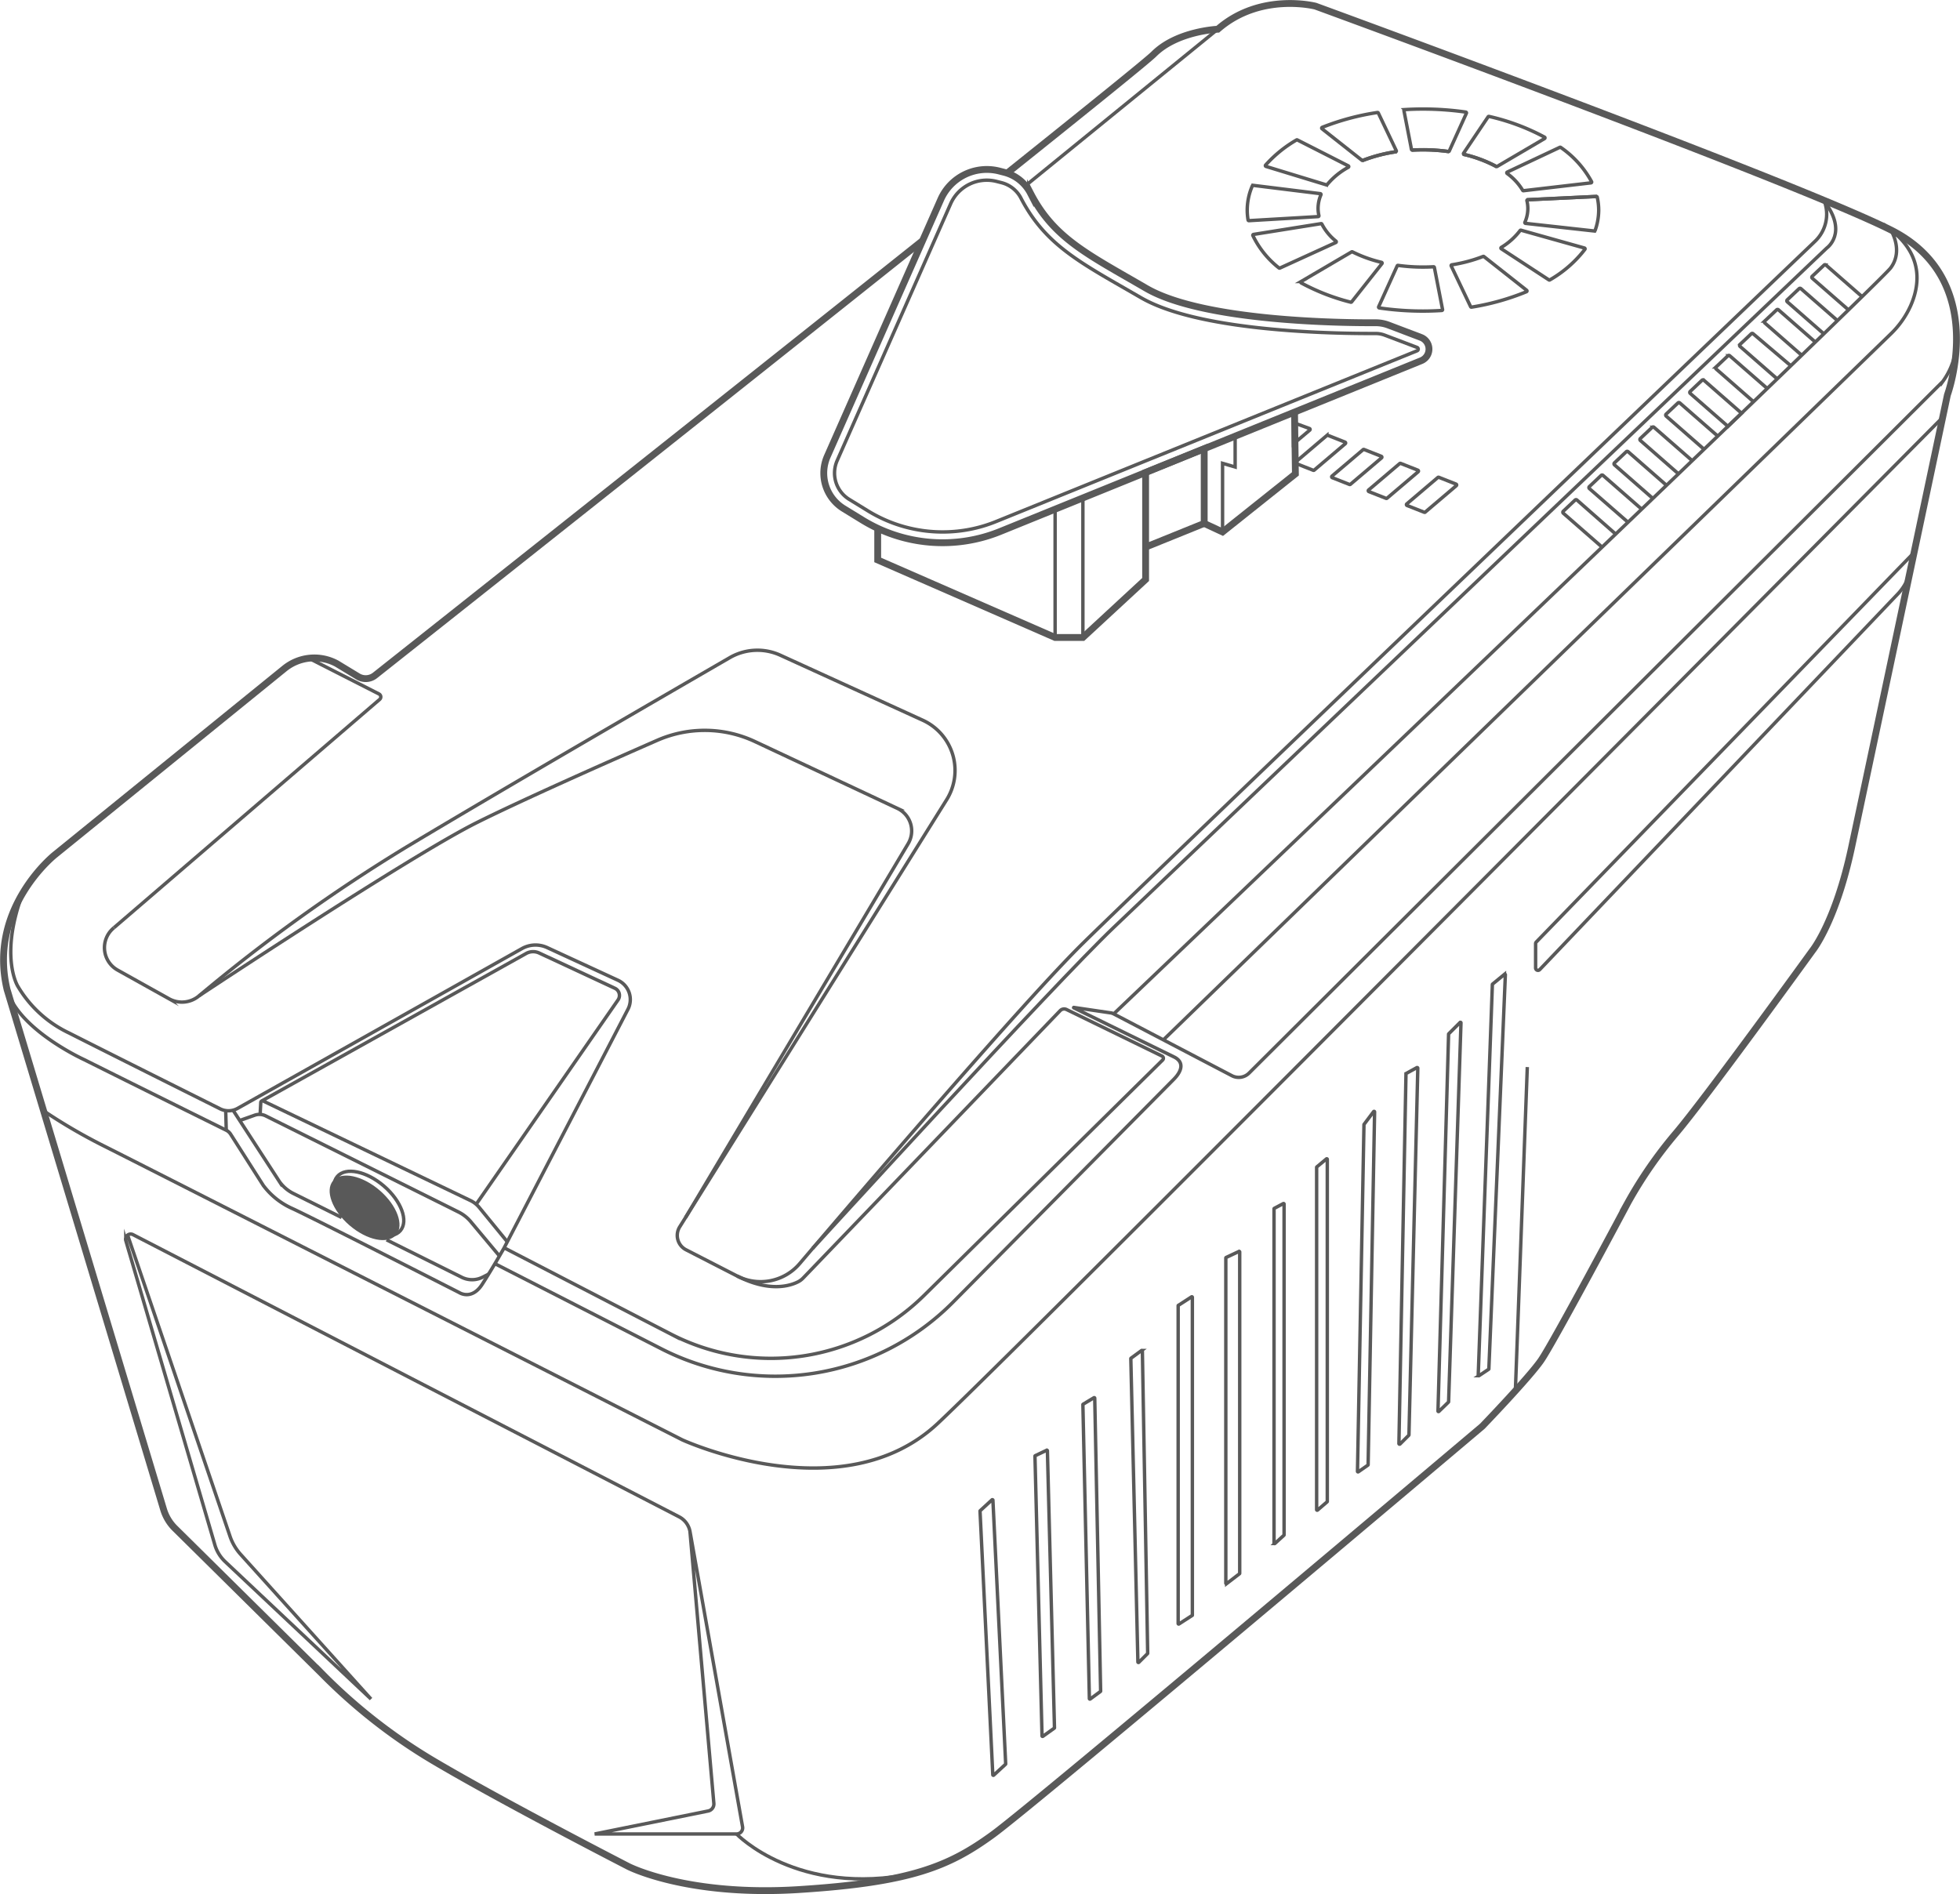 <svg xmlns="http://www.w3.org/2000/svg" width="321.344" height="310.563" viewBox="0 0 321.344 310.563"><g id="Group_4" data-name="Group 4" transform="translate(-799.425 -385.432)"><g id="Group_1" data-name="Group 1" transform="translate(369.166 -2030.771)"><path id="Path_1" data-name="Path 1" d="M581.524,2455.653c-34.526,27.529-81.323,64.594-89.781,71.291a2.456,2.456,0,0,1-2.8.173l-3.5-2.124a7.76,7.76,0,0,0-8.54.82l-37.624,30.52s-11.061,8.732-7.859,22.121l25.661,85.252a7.285,7.285,0,0,0,1.854,3.08l24,23.727a90.493,90.493,0,0,0,18.628,14.553c11.351,6.7,31.726,17.173,31.726,17.173s9.6,4.948,27.942,3.784,24.617-3.784,31.81-9.023,80.249-66.945,80.249-66.945,7.567-7.858,9.6-10.769,14.262-25.9,14.262-25.9a69.974,69.974,0,0,1,7.858-11.352c4.948-5.821,22.412-29.979,22.412-29.979s3.784-4.657,6.4-16.882,15.717-74.221,15.717-74.221,6.985-18.919-9.314-27.068-94.3-36.674-94.3-36.674-9.023-2.329-16.009,3.784c0,0-6.694.291-10.478,4.074-1,1.005-10.564,8.726-24.067,19.529" fill="none" stroke="#595959" stroke-miterlimit="10" stroke-width="1.12"></path><path id="Path_2" data-name="Path 2" d="M431.416,2578.454c1.843,6.6,12.661,11.5,12.661,11.5,8.346,4.173,20.782,10.332,23.277,11.568a1.782,1.782,0,0,1,.713.64l5.359,8.409a12.071,12.071,0,0,0,4.754,3.784c3.2,1.455,27.36,13.777,27.36,13.777s2.037,1.358,3.784-1.359,3.589-5.966,3.589-5.966l20.292-39.106a3.488,3.488,0,0,0-1.635-4.775l-11.6-5.352a4.558,4.558,0,0,0-4.143.165l-46.619,26.2a3.053,3.053,0,0,1-2.862.069c-4.641-2.321-19.17-9.589-24.748-12.422a19.4,19.4,0,0,1-8.441-7.713s-3.046-4.953.854-15.283" fill="none" stroke="#595959" stroke-miterlimit="10" stroke-width="0.56"></path><path id="Path_3" data-name="Path 3" d="M493.636,2619.494l12.33,6.136a3.8,3.8,0,0,0,3.409-.012l.983-.5" fill="none" stroke="#595959" stroke-miterlimit="10" stroke-width="0.56"></path><path id="Path_4" data-name="Path 4" d="M468.526,2598.328l7.542,11.606a6.187,6.187,0,0,0,2.287,1.955l7.916,3.939" fill="none" stroke="#595959" stroke-miterlimit="10" stroke-width="0.56"></path><line id="Line_1" data-name="Line 1" x2="0.089" y2="3.19" transform="translate(467.265 2598.328)" fill="none" stroke="#595959" stroke-miterlimit="10" stroke-width="0.56"></line><path id="Path_5" data-name="Path 5" d="M469.563,2599.923l2.456-.867a2.306,2.306,0,0,1,1.8.111l31.625,15.767a6.248,6.248,0,0,1,2,1.581l4.7,5.619" fill="none" stroke="#595959" stroke-miterlimit="10" stroke-width="0.56"></path><path id="Path_6" data-name="Path 6" d="M472.908,2598.925l.107-1.971a.272.272,0,0,1,.389-.23l34.041,16.35a4.214,4.214,0,0,1,1.384,1.106l4.6,5.625" fill="none" stroke="#595959" stroke-miterlimit="10" stroke-width="0.56"></path><path id="Path_7" data-name="Path 7" d="M473.207,2596.7l43.317-24.161a2.343,2.343,0,0,1,2.131-.077l12.416,5.783a1.293,1.293,0,0,1,.516,1.909l-23.263,33.513" fill="none" stroke="#595959" stroke-miterlimit="10" stroke-width="0.56"></path><path id="Path_8" data-name="Path 8" d="M492.5,2611.375c2.854,2.455,4.062,5.73,2.7,7.316s-4.783.881-7.637-1.574-4.062-5.73-2.7-7.316,4.783-.881,7.637,1.574" fill="#595959"></path><path id="Path_9" data-name="Path 9" d="M493.2,2610.671c2.854,2.455,4.062,5.73,2.7,7.316s-4.783.881-7.637-1.574-4.062-5.73-2.7-7.316S490.347,2608.216,493.2,2610.671Z" fill="none" stroke="#595959" stroke-miterlimit="10" stroke-width="0.56"></path><path id="Path_10" data-name="Path 10" d="M437.4,2598.328a89.505,89.505,0,0,0,10.026,5.836c5.821,2.911,94.692,48.123,94.692,48.123s26.2,12.03,41.913-2.717,164.739-164.936,164.739-164.936" fill="none" stroke="#595959" stroke-miterlimit="10" stroke-width="0.56"></path><path id="Path_11" data-name="Path 11" d="M511.4,2623.4l27.067,13.846a41.026,41.026,0,0,0,47.987-7.482l36.243-36.589c1.284-1.3,1.758-2.744.156-3.619l-16.559-8.111a.031.031,0,0,1,.018-.058l6.11.9a1.823,1.823,0,0,1,.436.161l19.368,10.129a2.412,2.412,0,0,0,2.828-.436l113.714-113.371a11.768,11.768,0,0,0,2.262-7.422" fill="none" stroke="#595959" stroke-miterlimit="10" stroke-width="0.56"></path><path id="Path_12" data-name="Path 12" d="M512.913,2620.8l27.3,14.124a35.744,35.744,0,0,0,41.529-6.3L620.883,2590a.4.4,0,0,0-.1-.636l-15.661-7.635a.906.906,0,0,0-1.05.186l-42.124,43.825a3.1,3.1,0,0,1-.8.61c-1.241.647-4.664,1.823-10.023-.927" fill="none" stroke="#595959" stroke-miterlimit="10" stroke-width="0.56"></path><path id="Path_13" data-name="Path 13" d="M621,2586.7l119.214-115.709a14.984,14.984,0,0,0,3.273-4.606c1.472-3.292,2.217-8.258-3.255-12.507,0,0,2.183,3.347,0,6.258s-127.375,122.306-127.375,122.306" fill="none" stroke="#595959" stroke-miterlimit="10" stroke-width="0.56"></path><path id="Path_14" data-name="Path 14" d="M448.934,2568.325a4.206,4.206,0,0,0,.607,6.935l8.425,4.7a4.345,4.345,0,0,0,4.922-.472,275.355,275.355,0,0,1,34.016-24.414c16.263-9.758,42.911-25.2,53-31.038a9.05,9.05,0,0,1,8.292-.4l23.346,10.657a9.056,9.056,0,0,1,3.919,13.037L541.7,2617.36a2.65,2.65,0,0,0,1.037,3.762l8.377,4.3a8.415,8.415,0,0,0,10.252-2.031c10.448-12.27,36.957-43.216,46.526-52.617,10.876-10.686,102.479-98.3,119.954-115.018a6.143,6.143,0,0,0,1.541-6.5l-.074-.207" fill="none" stroke="#595959" stroke-miterlimit="10" stroke-width="0.56"></path><line id="Line_2" data-name="Line 2" x1="31.526" y2="25.664" transform="translate(598.394 2420.989)" fill="none" stroke="#595959" stroke-miterlimit="10" stroke-width="0.56"></line><path id="Path_15" data-name="Path 15" d="M462.889,2579.486s34.452-22.862,45.513-28.392c7.161-3.581,20.85-9.663,29.611-13.506a19.39,19.39,0,0,1,16.024.205l23.342,10.95a4.084,4.084,0,0,1,1.774,5.786l-36.492,61.3" fill="none" stroke="#595959" stroke-miterlimit="10" stroke-width="0.56"></path><path id="Path_16" data-name="Path 16" d="M563.489,2620.9s39.583-43.324,49.369-52.638,116.889-111.38,116.889-111.38,3.55-2.455-.356-7.631" fill="none" stroke="#595959" stroke-miterlimit="10" stroke-width="0.56"></path><path id="Path_17" data-name="Path 17" d="M480.892,2524.134l11.5,5.852a.546.546,0,0,1,.108.9l-43.568,37.438" fill="none" stroke="#595959" stroke-miterlimit="10" stroke-width="0.56"></path><path id="Path_18" data-name="Path 18" d="M451.18,2618.712l16.782,49.366a8.52,8.52,0,0,0,1.746,2.983l21.376,23.72-23.91-22.525a6.157,6.157,0,0,1-1.689-2.755l-14.6-49.892a.831.831,0,0,1,1.178-.972l89.538,46.268a3.4,3.4,0,0,1,1.785,2.422l8.616,48.4a1,1,0,0,1-.989,1.18H527.757l18.6-3.765a1.175,1.175,0,0,0,.935-1.277l-3.909-44.533" fill="none" stroke="#595959" stroke-miterlimit="10" stroke-width="0.56"></path><path id="Path_19" data-name="Path 19" d="M551.008,2716.9s9.937,10.412,29.071,6.491" fill="none" stroke="#595959" stroke-miterlimit="10" stroke-width="0.56"></path><path id="Path_20" data-name="Path 20" d="M682.131,2570.659l61.953-63.868-.6,2.845a8.238,8.238,0,0,1-2.1,3.98L682.7,2575.183a.393.393,0,0,1-.677-.271v-3.98A.392.392,0,0,1,682.131,2570.659Z" fill="none" stroke="#595959" stroke-miterlimit="10" stroke-width="0.56"></path><line id="Line_3" data-name="Line 3" y1="53.089" x2="1.956" transform="translate(678.706 2591.163)" fill="none" stroke="#595959" stroke-miterlimit="10" stroke-width="0.56"></line><path id="Path_21" data-name="Path 21" d="M595.142,2705.415l-2.094-43.235a.089.089,0,0,0-.148-.062l-1.935,1.783a.09.09,0,0,0-.029.07l2.094,43.235a.088.088,0,0,0,.148.06l1.936-1.782A.09.09,0,0,0,595.142,2705.415Z" fill="none" stroke="#595959" stroke-miterlimit="10" stroke-width="0.56"></path><path id="Path_22" data-name="Path 22" d="M601.982,2654.072l1.159,45.417a.089.089,0,0,1-.037.074l-1.864,1.332a.089.089,0,0,1-.14-.07l-1.157-45.861a.084.084,0,0,1,.049-.082l1.863-.887A.089.089,0,0,1,601.982,2654.072Z" fill="none" stroke="#595959" stroke-miterlimit="10" stroke-width="0.56"></path><path id="Path_23" data-name="Path 23" d="M610.709,2693.475l-.966-48.022a.089.089,0,0,0-.134-.073l-1.766,1.059a.092.092,0,0,0-.043.078l1.063,48.192a.088.088,0,0,0,.14.069l1.67-1.23A.088.088,0,0,0,610.709,2693.475Z" fill="none" stroke="#595959" stroke-miterlimit="10" stroke-width="0.56"></path><path id="Path_24" data-name="Path 24" d="M617.553,2637.709l.87,49.564a.089.089,0,0,1-.026.064l-1.429,1.429a.088.088,0,0,1-.15-.06l-1.159-49.736a.087.087,0,0,1,.036-.073l1.718-1.258A.088.088,0,0,1,617.553,2637.709Z" fill="none" stroke="#595959" stroke-miterlimit="10" stroke-width="0.56"></path><path id="Path_25" data-name="Path 25" d="M625.748,2681v-52.084a.088.088,0,0,0-.136-.074l-2.152,1.39a.087.087,0,0,0-.04.074V2682.4a.087.087,0,0,0,.135.074l2.153-1.39A.088.088,0,0,0,625.748,2681Z" fill="none" stroke="#595959" stroke-miterlimit="10" stroke-width="0.56"></path><path id="Path_26" data-name="Path 26" d="M633.51,2621.476v52.694a.09.09,0,0,1-.034.07l-2.1,1.611a.088.088,0,0,1-.142-.07v-53.32a.087.087,0,0,1,.051-.08l2.1-.985A.088.088,0,0,1,633.51,2621.476Z" fill="none" stroke="#595959" stroke-miterlimit="10" stroke-width="0.56"></path><path id="Path_27" data-name="Path 27" d="M640.786,2613.625v54.243a.085.085,0,0,1-.029.065l-1.473,1.344a.088.088,0,0,1-.147-.066v-54.806a.088.088,0,0,1,.047-.078l1.473-.78A.088.088,0,0,1,640.786,2613.625Z" fill="none" stroke="#595959" stroke-miterlimit="10" stroke-width="0.56"></path><path id="Path_28" data-name="Path 28" d="M647.869,2606.293v56.092a.087.087,0,0,1-.031.067l-1.57,1.352a.088.088,0,0,1-.145-.067V2607.6a.087.087,0,0,1,.031-.067l1.57-1.309A.088.088,0,0,1,647.869,2606.293Z" fill="none" stroke="#595959" stroke-miterlimit="10" stroke-width="0.56"></path><path id="Path_29" data-name="Path 29" d="M655.625,2598.519l-1.061,57.846a.09.09,0,0,1-.038.071l-1.568,1.089a.088.088,0,0,1-.138-.074l1.063-56.848a.088.088,0,0,1,.018-.051l1.565-2.088A.088.088,0,0,1,655.625,2598.519Z" fill="none" stroke="#595959" stroke-miterlimit="10" stroke-width="0.56"></path><path id="Path_30" data-name="Path 30" d="M662.708,2591.355l-1.45,60.111a.107.107,0,0,1-.032.076l-1.425,1.424a.11.11,0,0,1-.188-.08l1.158-60.592a.112.112,0,0,1,.057-.094l1.717-.944A.11.11,0,0,1,662.708,2591.355Z" fill="none" stroke="#595959" stroke-miterlimit="10" stroke-width="0.56"></path><path id="Path_31" data-name="Path 31" d="M669.788,2583.916l-2.029,62.126a.086.086,0,0,1-.027.06l-1.565,1.522a.088.088,0,0,1-.149-.066l1.739-61.792a.084.084,0,0,1,.026-.06l1.855-1.855A.088.088,0,0,1,669.788,2583.916Z" fill="none" stroke="#595959" stroke-miterlimit="10" stroke-width="0.56"></path><path id="Path_32" data-name="Path 32" d="M677.064,2576.031l-2.706,64.617a.091.091,0,0,1-.04.07l-1.566,1.044a.088.088,0,0,1-.137-.076l2.321-64.065a.089.089,0,0,1,.033-.065l1.951-1.6A.088.088,0,0,1,677.064,2576.031Z" fill="none" stroke="#595959" stroke-miterlimit="10" stroke-width="0.56"></path><path id="Path_33" data-name="Path 33" d="M692.924,2505.913l-6.358-5.561a.221.221,0,0,1-.006-.327l1.94-1.831a.221.221,0,0,1,.3-.005l6.356,5.587" fill="none" stroke="#595959" stroke-miterlimit="10" stroke-width="0.56"></path><path id="Path_34" data-name="Path 34" d="M699.414,2499.689l-6.34-5.541a.221.221,0,0,0-.3.006l-1.94,1.833a.22.22,0,0,0,.006.326l6.333,5.521" fill="none" stroke="#595959" stroke-miterlimit="10" stroke-width="0.56"></path><path id="Path_35" data-name="Path 35" d="M703.49,2495.779l-6.3-5.513a.22.22,0,0,0-.3,0l-1.941,1.832a.22.22,0,0,0,.006.326l6.286,5.505" fill="none" stroke="#595959" stroke-miterlimit="10" stroke-width="0.56"></path><path id="Path_36" data-name="Path 36" d="M707.7,2491.742l-6.265-5.479a.22.22,0,0,0-.3.006l-1.941,1.832a.221.221,0,0,0,.006.326l6.249,5.472" fill="none" stroke="#595959" stroke-miterlimit="10" stroke-width="0.56"></path><path id="Path_37" data-name="Path 37" d="M711.889,2487.712l-6.226-5.443a.22.22,0,0,0-.3,0l-1.942,1.833a.221.221,0,0,0,.006.326l6.213,5.437" fill="none" stroke="#595959" stroke-miterlimit="10" stroke-width="0.56"></path><path id="Path_38" data-name="Path 38" d="M715.792,2483.958l-6.184-5.413a.219.219,0,0,0-.3.005l-1.939,1.831a.22.22,0,0,0,.006.326l6.179,5.4Z" fill="none" stroke="#595959" stroke-miterlimit="10" stroke-width="0.56"></path><path id="Path_39" data-name="Path 39" d="M720,2479.9l-6.148-5.367a.22.22,0,0,0-.3.006l-1.942,1.833a.22.22,0,0,0,.006.326l6.131,5.368" fill="none" stroke="#595959" stroke-miterlimit="10" stroke-width="0.56"></path><path id="Path_40" data-name="Path 40" d="M723.867,2476.177l-6.186-5.255a.22.22,0,0,0-.294.007l-1.852,1.748a.22.22,0,0,0,.006.326l6.093,5.328" fill="none" stroke="#595959" stroke-miterlimit="10" stroke-width="0.56"></path><path id="Path_41" data-name="Path 41" d="M727.886,2472.294,721.839,2467a.219.219,0,0,0-.3.006l-1.941,1.831a.221.221,0,0,0,.006.326l6.044,5.289" fill="none" stroke="#595959" stroke-miterlimit="10" stroke-width="0.56"></path><path id="Path_42" data-name="Path 42" d="M729.281,2470.942l-5.995-5.249a.22.22,0,0,1-.006-.326l1.941-1.832a.221.221,0,0,1,.3-.006l6,5.246" fill="none" stroke="#595959" stroke-miterlimit="10" stroke-width="0.56"></path><path id="Path_43" data-name="Path 43" d="M733.324,2467.017l-5.941-5.19a.22.22,0,0,1-.006-.326l1.945-1.836a.219.219,0,0,1,.3-.005l5.929,5.187" fill="none" stroke="#595959" stroke-miterlimit="10" stroke-width="0.56"></path><path id="Path_44" data-name="Path 44" d="M663.555,2440.765a30.3,30.3,0,0,1,4.173.285.129.129,0,0,0,.136-.075l2.814-6.206a.134.134,0,0,0-.1-.187,49.415,49.415,0,0,0-7.021-.5c-1.013,0-2.014.033-3,.092a.132.132,0,0,0-.122.158l1.238,6.373a.128.128,0,0,0,.135.1C662.381,2440.783,662.964,2440.765,663.555,2440.765Z" fill="none" stroke="#595959" stroke-miterlimit="10" stroke-width="0.56"></path><path id="Path_45" data-name="Path 45" d="M659.18,2440.908l-2.947-6.183a.135.135,0,0,0-.141-.075,41.011,41.011,0,0,0-9.06,2.434.134.134,0,0,0-.031.229l6.557,5.176a.129.129,0,0,0,.128.019,24.928,24.928,0,0,1,5.394-1.414A.131.131,0,0,0,659.18,2440.908Z" fill="none" stroke="#595959" stroke-miterlimit="10" stroke-width="0.56"></path><path id="Path_46" data-name="Path 46" d="M680.751,2450.378a5.684,5.684,0,0,1-.482,2.267.13.13,0,0,0,.1.183l11.266,1.248a.136.136,0,0,0,.142-.088,9.9,9.9,0,0,0,.59-3.34,9.743,9.743,0,0,0-.244-2.13.131.131,0,0,0-.134-.1c-2.513.112-7.339.346-11.273.539a.128.128,0,0,0-.117.161A5.53,5.53,0,0,1,680.751,2450.378Z" fill="none" stroke="#595959" stroke-miterlimit="10" stroke-width="0.56"></path><path id="Path_47" data-name="Path 47" d="M680.563,2448.961c4.018-.2,9.025-.44,11.537-.551" fill="none" stroke="#595959" stroke-miterlimit="10" stroke-width="0.56"></path><path id="Path_48" data-name="Path 48" d="M675.706,2443.5c3.7-2.174,6.574-3.861,7.789-4.578a.132.132,0,0,0,0-.23,35.814,35.814,0,0,0-9.113-3.4.135.135,0,0,0-.142.056l-4.025,5.976a.13.13,0,0,0,.079.2,21.369,21.369,0,0,1,5.287,1.975A.129.129,0,0,0,675.706,2443.5Z" fill="none" stroke="#595959" stroke-miterlimit="10" stroke-width="0.56"></path><path id="Path_49" data-name="Path 49" d="M651.315,2443.4c-2.378-1.214-5.952-3.036-8.362-4.255a.131.131,0,0,0-.127.006,20.668,20.668,0,0,0-5.078,4.124.134.134,0,0,0,.063.214l9.9,3.022a.127.127,0,0,0,.138-.042,11.9,11.9,0,0,1,3.471-2.839A.13.13,0,0,0,651.315,2443.4Z" fill="none" stroke="#595959" stroke-miterlimit="10" stroke-width="0.56"></path><path id="Path_50" data-name="Path 50" d="M680.04,2447.473l11.062-1.288a.134.134,0,0,0,.1-.193,16.222,16.222,0,0,0-5.066-5.622.133.133,0,0,0-.136-.013l-8.63,4.064a.131.131,0,0,0-.02.224,9.5,9.5,0,0,1,2.559,2.765A.127.127,0,0,0,680.04,2447.473Z" fill="none" stroke="#595959" stroke-miterlimit="10" stroke-width="0.56"></path><path id="Path_51" data-name="Path 51" d="M651.864,2457.5l-8.281,4.858a.132.132,0,0,0,0,.23,35.086,35.086,0,0,0,8.137,3.164.133.133,0,0,0,.139-.046l4.973-6.282a.13.13,0,0,0-.074-.208,21.923,21.923,0,0,1-4.772-1.72A.129.129,0,0,0,651.864,2457.5Z" fill="none" stroke="#595959" stroke-miterlimit="10" stroke-width="0.56"></path><path id="Path_52" data-name="Path 52" d="M668.186,2459.806l3.185,6.683a.136.136,0,0,0,.143.075,40.393,40.393,0,0,0,9.016-2.534.134.134,0,0,0,.03-.228l-7.011-5.534a.129.129,0,0,0-.127-.019,24.807,24.807,0,0,1-5.137,1.372A.13.13,0,0,0,668.186,2459.806Z" fill="none" stroke="#595959" stroke-miterlimit="10" stroke-width="0.56"></path><path id="Path_53" data-name="Path 53" d="M679.485,2454a11.032,11.032,0,0,1-3.09,2.768.131.131,0,0,0,0,.221l7.816,5.111a.134.134,0,0,0,.142,0,19.527,19.527,0,0,0,5.757-5.021.134.134,0,0,0-.073-.207l-10.409-2.923A.127.127,0,0,0,679.485,2454Z" fill="none" stroke="#595959" stroke-miterlimit="10" stroke-width="0.56"></path><path id="Path_54" data-name="Path 54" d="M663.555,2459.992a30.224,30.224,0,0,1-4.086-.275.129.129,0,0,0-.136.076l-3.043,6.711a.132.132,0,0,0,.1.187,49.26,49.26,0,0,0,7.164.518c1.045,0,2.075-.035,3.091-.1a.132.132,0,0,0,.122-.158l-1.341-6.9a.132.132,0,0,0-.135-.106C664.721,2459.975,664.141,2459.992,663.555,2459.992Z" fill="none" stroke="#595959" stroke-miterlimit="10" stroke-width="0.56"></path><path id="Path_55" data-name="Path 55" d="M646.845,2452.872l-11.073,1.768a.135.135,0,0,0-.1.187,15.036,15.036,0,0,0,4.28,5.313.135.135,0,0,0,.141.018l9.176-4.191a.131.131,0,0,0,.026-.221,8.722,8.722,0,0,1-2.312-2.8A.129.129,0,0,0,646.845,2452.872Z" fill="none" stroke="#595959" stroke-miterlimit="10" stroke-width="0.56"></path><path id="Path_56" data-name="Path 56" d="M646.359,2450.378a5.667,5.667,0,0,1,.47-2.24.13.13,0,0,0-.1-.182l-11.008-1.361a.136.136,0,0,0-.141.081,10.026,10.026,0,0,0-.837,3.972,9.676,9.676,0,0,0,.139,1.625.134.134,0,0,0,.14.111l11.353-.666a.132.132,0,0,0,.12-.16A5.426,5.426,0,0,1,646.359,2450.378Z" fill="none" stroke="#595959" stroke-miterlimit="10" stroke-width="0.56"></path><path id="Path_57" data-name="Path 57" d="M667.824,2441.064a30.219,30.219,0,0,0-4.269-.3q-.943,0-1.862.057" fill="none" stroke="#595959" stroke-miterlimit="10" stroke-width="0.56"></path><path id="Path_58" data-name="Path 58" d="M675.642,2443.542a21.478,21.478,0,0,0-5.536-2.053" fill="none" stroke="#595959" stroke-miterlimit="10" stroke-width="0.56"></path><path id="Path_59" data-name="Path 59" d="M659.256,2441.068a25,25,0,0,0-5.639,1.468" fill="none" stroke="#595959" stroke-miterlimit="10" stroke-width="0.56"></path><path id="Path_60" data-name="Path 60" d="M568.567,2499.585l3.095,1.9a25.119,25.119,0,0,0,22.572,1.864l69.022-28a2.056,2.056,0,0,0-.043-3.828l-5.3-2.01a5.93,5.93,0,0,0-2.145-.389c-5.268.028-28.176-.178-37.591-5.648-9.611-5.583-15.131-8.184-18.968-15.591a6.722,6.722,0,0,0-4.3-3.428l-.815-.209a8.254,8.254,0,0,0-9.595,4.662L565.9,2491.024A6.813,6.813,0,0,0,568.567,2499.585Z" fill="none" stroke="#595959" stroke-miterlimit="10" stroke-width="1.12"></path><path id="Path_61" data-name="Path 61" d="M584.793,2503.425a23.358,23.358,0,0,1-12.211-3.445l-3.094-1.9a5.067,5.067,0,0,1-1.98-6.346l18.607-42.115a6.483,6.483,0,0,1,7.547-3.666l.815.208a4.963,4.963,0,0,1,3.17,2.532c3.7,7.135,8.96,10.159,16.926,14.735q1.3.749,2.721,1.569c9.149,5.315,29.446,5.889,37.748,5.889l.738,0a4.2,4.2,0,0,1,1.511.274l5.3,2.01a.294.294,0,0,1,.006.547l-69.022,27.995a23.231,23.231,0,0,1-8.777,1.713Z" fill="none" stroke="#595959" stroke-miterlimit="10" stroke-width="0.56"></path><path id="Path_62" data-name="Path 62" d="M642.7,2491.939l5.1-4.334a.157.157,0,0,1,.157-.025l2.824,1.113a.154.154,0,0,1,.043.261l-5.1,4.333a.153.153,0,0,1-.156.026l-2.824-1.113A.154.154,0,0,1,642.7,2491.939Z" fill="none" stroke="#595959" stroke-miterlimit="10" stroke-width="0.56"></path><path id="Path_63" data-name="Path 63" d="M648.641,2494.263l5.1-4.333a.155.155,0,0,1,.157-.026l2.824,1.113a.154.154,0,0,1,.043.261l-5.1,4.333a.155.155,0,0,1-.157.026l-2.824-1.113A.154.154,0,0,1,648.641,2494.263Z" fill="none" stroke="#595959" stroke-miterlimit="10" stroke-width="0.56"></path><path id="Path_64" data-name="Path 64" d="M654.641,2496.543l5.1-4.333a.155.155,0,0,1,.157-.026l2.824,1.113a.154.154,0,0,1,.043.261l-5.1,4.333a.155.155,0,0,1-.157.026l-2.824-1.113A.154.154,0,0,1,654.641,2496.543Z" fill="none" stroke="#595959" stroke-miterlimit="10" stroke-width="0.56"></path><path id="Path_65" data-name="Path 65" d="M660.9,2498.823l5.1-4.334a.157.157,0,0,1,.157-.025l2.824,1.113a.154.154,0,0,1,.043.261l-5.1,4.333a.153.153,0,0,1-.156.026l-2.824-1.113A.154.154,0,0,1,660.9,2498.823Z" fill="none" stroke="#595959" stroke-miterlimit="10" stroke-width="0.56"></path><path id="Path_66" data-name="Path 66" d="M642.326,2485.5l2.625.964a.153.153,0,0,1,.046.262l-2.671,2.249Z" fill="none" stroke="#595959" stroke-miterlimit="10" stroke-width="0.56"></path><path id="Path_67" data-name="Path 67" d="M603.246,2499.69v21.037H607.8v-22.884Z" fill="none" stroke="#595959" stroke-miterlimit="10" stroke-width="0.56"></path><path id="Path_68" data-name="Path 68" d="M642.5,2483.768l.142,10.131-11.946,9.525-3.007-1.4" fill="none" stroke="#595959" stroke-miterlimit="10" stroke-width="1.12"></path><path id="Path_69" data-name="Path 69" d="M574.159,2502.824v5.192l29.087,12.71H607.8l10.284-9.508v-17.547l9.605-3.9v12.248l-9.605,3.889" fill="none" stroke="#595959" stroke-miterlimit="10" stroke-width="1.12"></path><path id="Path_70" data-name="Path 70" d="M630.7,2503.425v-11.252l2.062.6v-5.051" fill="none" stroke="#595959" stroke-miterlimit="10" stroke-width="0.56"></path></g></g></svg>